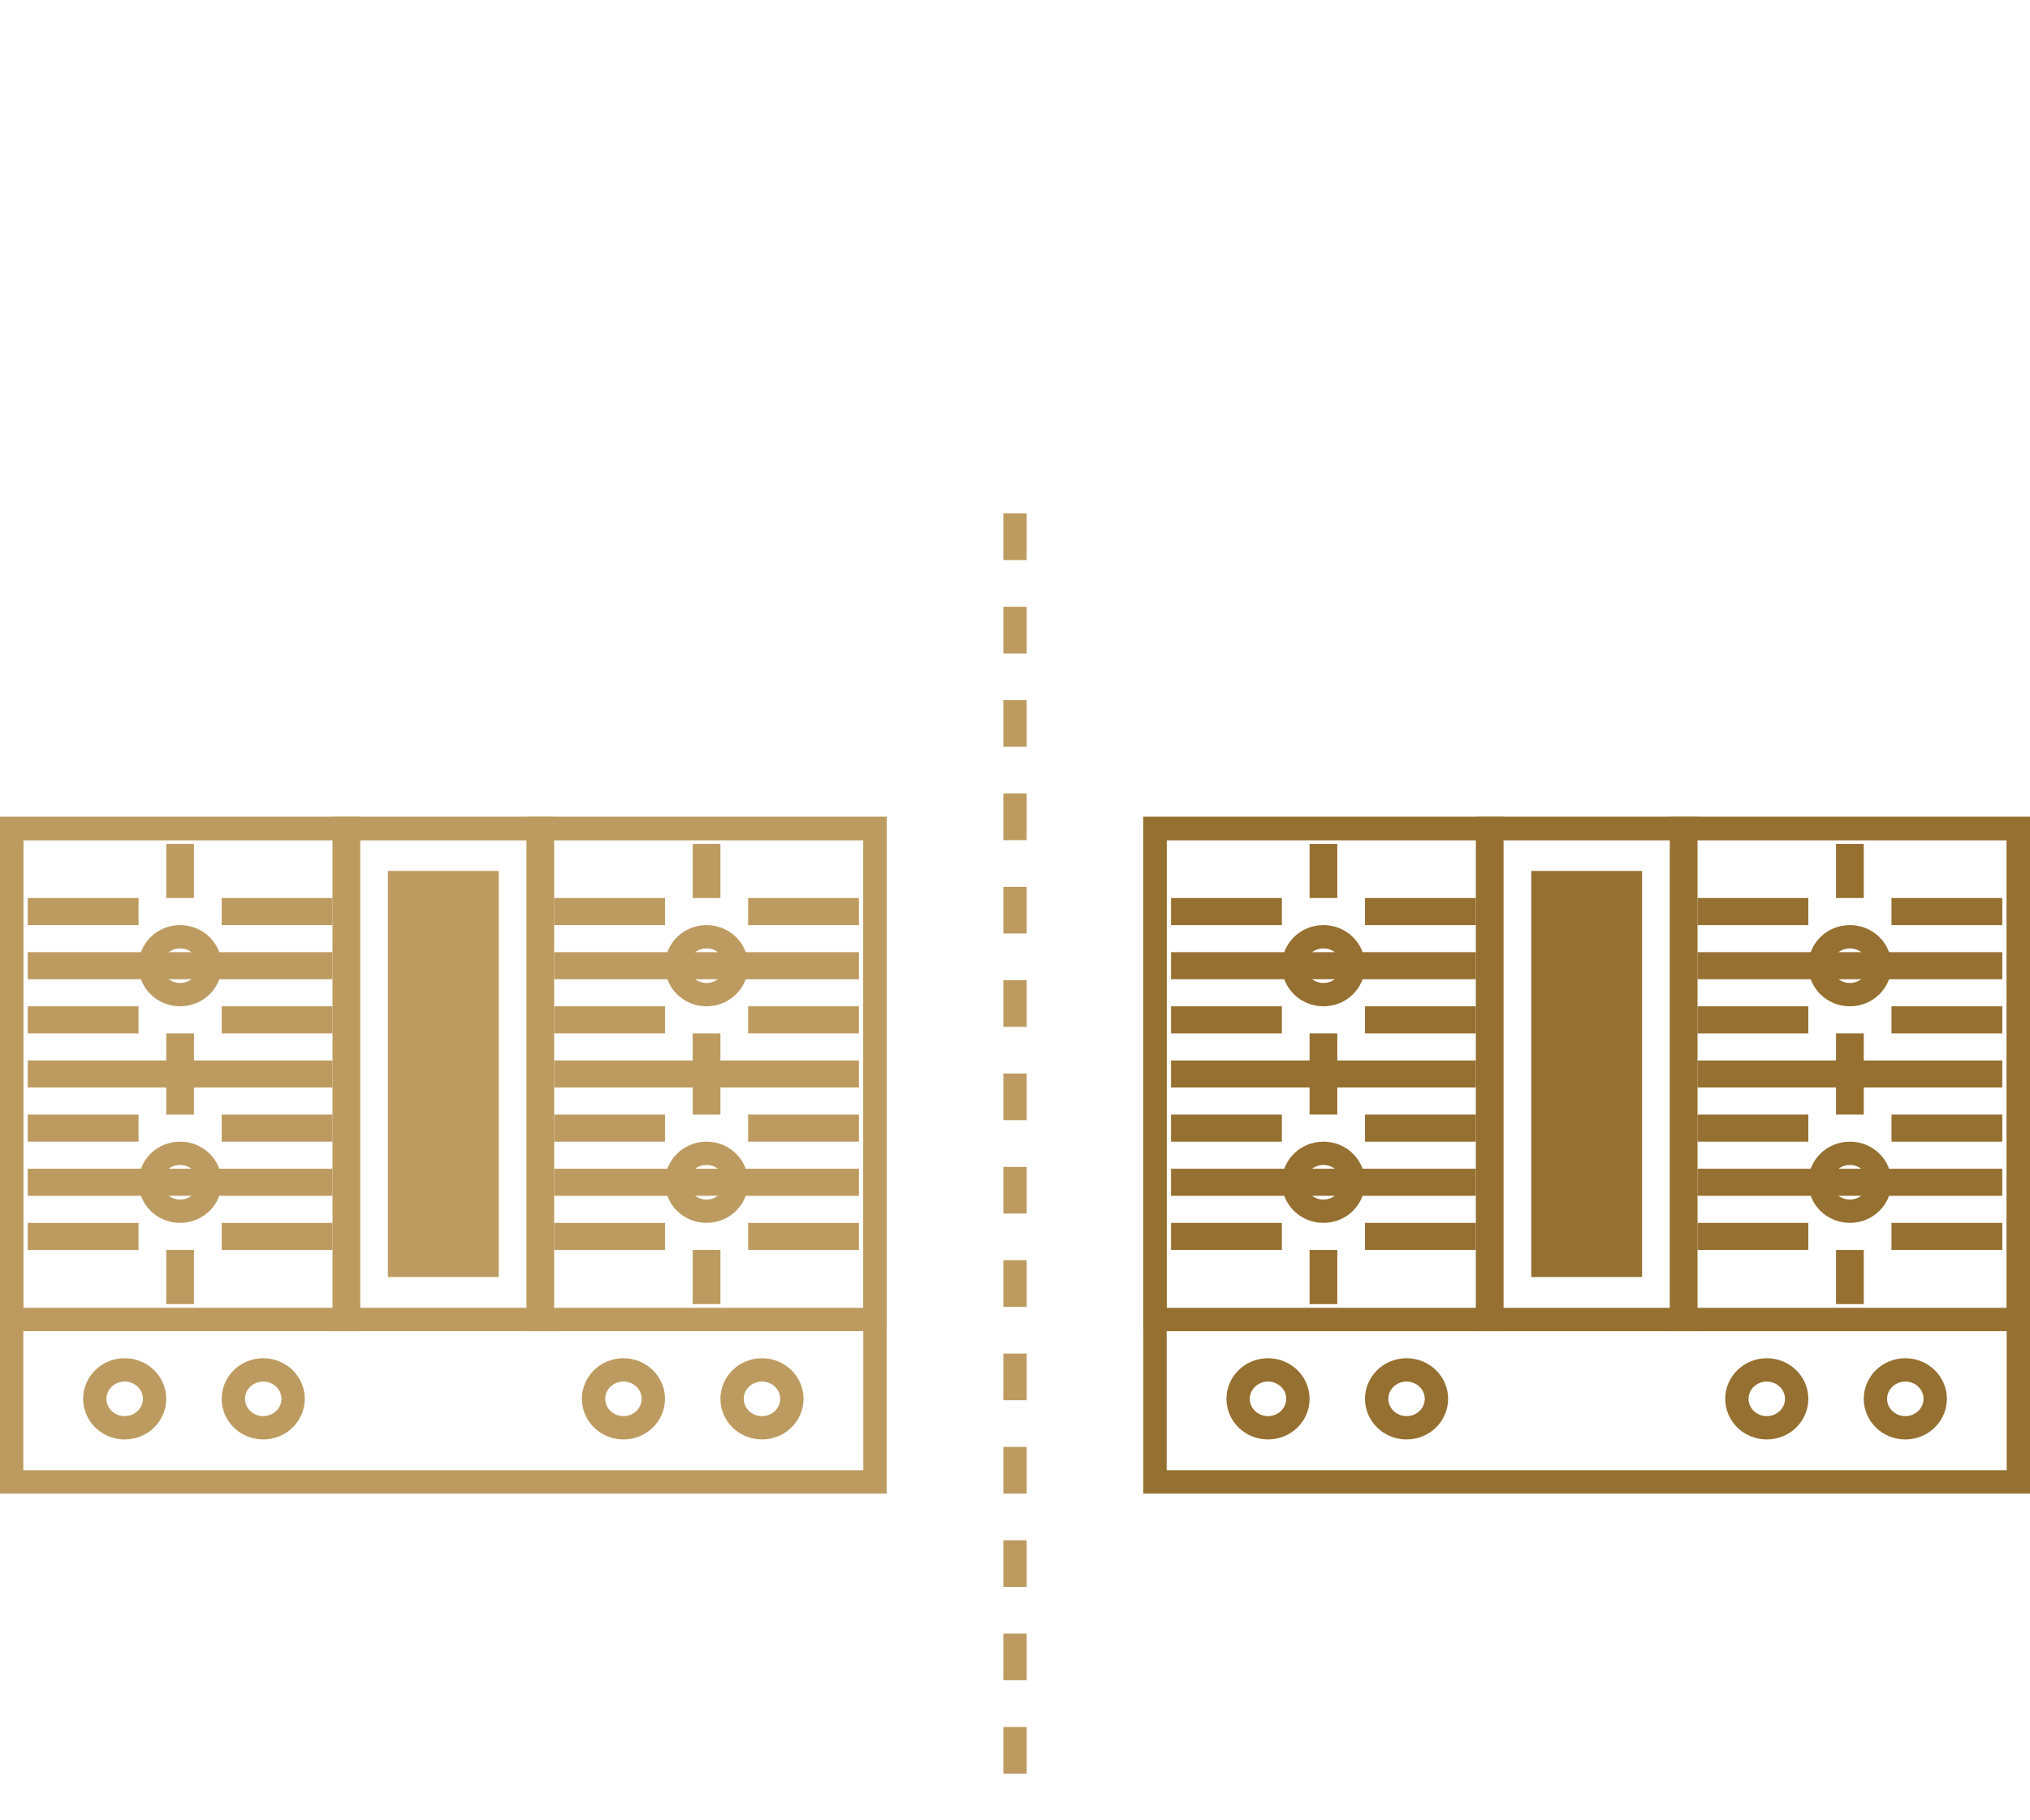 <svg width="87" height="78" viewBox="0 0 87 78" fill="none" xmlns="http://www.w3.org/2000/svg">
<rect x="0.5" y="35.5" width="37" height="28" stroke="#BD9B60"/>
<rect x="0.5" y="35.5" width="14.438" height="21.04" stroke="#BD9B60"/>
<rect x="23.062" y="35.5" width="14.438" height="21.04" stroke="#BD9B60"/>
<rect x="14.75" y="35.5" width="8.5" height="21.04" stroke="#BD9B60"/>
<path d="M12.562 59.94C12.562 60.614 12 61.18 11.281 61.18C10.562 61.18 10 60.614 10 59.94C10 59.266 10.562 58.7 11.281 58.7C12 58.7 12.562 59.266 12.562 59.94Z" stroke="#BD9B60"/>
<path d="M9 50.66C9 51.334 8.437 51.9 7.719 51.9C7 51.9 6.438 51.334 6.438 50.66C6.438 49.986 7 49.42 7.719 49.42C8.437 49.42 9 49.986 9 50.66Z" stroke="#BD9B60"/>
<path d="M31.562 50.66C31.562 51.334 31 51.9 30.281 51.9C29.562 51.9 29 51.334 29 50.66C29 49.986 29.562 49.42 30.281 49.42C31 49.42 31.562 49.986 31.562 50.66Z" stroke="#BD9B60"/>
<path d="M9 41.38C9 42.054 8.437 42.62 7.719 42.62C7 42.62 6.438 42.054 6.438 41.38C6.438 40.706 7 40.14 7.719 40.14C8.437 40.14 9 40.706 9 41.38Z" stroke="#BD9B60"/>
<path d="M31.562 41.38C31.562 42.054 31 42.62 30.281 42.62C29.562 42.62 29 42.054 29 41.38C29 40.706 29.562 40.14 30.281 40.14C31 40.14 31.562 40.706 31.562 41.38Z" stroke="#BD9B60"/>
<path d="M33.938 59.94C33.938 60.614 33.375 61.18 32.656 61.18C31.938 61.18 31.375 60.614 31.375 59.94C31.375 59.266 31.938 58.7 32.656 58.7C33.375 58.7 33.938 59.266 33.938 59.94Z" stroke="#BD9B60"/>
<path d="M6.625 59.94C6.625 60.614 6.062 61.18 5.344 61.18C4.625 61.18 4.062 60.614 4.062 59.94C4.062 59.266 4.625 58.7 5.344 58.7C6.062 58.7 6.625 59.266 6.625 59.94Z" stroke="#BD9B60"/>
<path d="M28 59.94C28 60.614 27.438 61.18 26.719 61.18C26 61.18 25.438 60.614 25.438 59.94C25.438 59.266 26 58.7 26.719 58.7C27.438 58.7 28 59.266 28 59.94Z" stroke="#BD9B60"/>
<rect x="1.478" y="41.09" width="12.482" height="0.58" stroke="#BD9B60" stroke-width="0.58"/>
<rect x="24.04" y="41.09" width="12.482" height="0.58" stroke="#BD9B60" stroke-width="0.58"/>
<rect x="1.478" y="45.73" width="12.482" height="0.58" stroke="#BD9B60" stroke-width="0.58"/>
<rect x="24.04" y="45.73" width="12.482" height="0.58" stroke="#BD9B60" stroke-width="0.58"/>
<rect x="1.478" y="50.37" width="12.482" height="0.58" stroke="#BD9B60" stroke-width="0.58"/>
<rect x="24.04" y="50.37" width="12.482" height="0.58" stroke="#BD9B60" stroke-width="0.58"/>
<rect x="1.478" y="52.69" width="4.17" height="0.58" stroke="#BD9B60" stroke-width="0.58"/>
<rect x="24.04" y="52.69" width="4.17" height="0.58" stroke="#BD9B60" stroke-width="0.58"/>
<rect x="9.79" y="52.69" width="4.17" height="0.58" stroke="#BD9B60" stroke-width="0.58"/>
<rect x="32.352" y="52.69" width="4.17" height="0.58" stroke="#BD9B60" stroke-width="0.58"/>
<rect x="1.478" y="48.05" width="4.17" height="0.58" stroke="#BD9B60" stroke-width="0.58"/>
<rect x="24.04" y="48.05" width="4.17" height="0.58" stroke="#BD9B60" stroke-width="0.58"/>
<rect x="9.79" y="48.05" width="4.17" height="0.58" stroke="#BD9B60" stroke-width="0.58"/>
<rect x="32.352" y="48.05" width="4.17" height="0.58" stroke="#BD9B60" stroke-width="0.58"/>
<rect x="1.478" y="43.41" width="4.17" height="0.58" stroke="#BD9B60" stroke-width="0.58"/>
<rect x="24.04" y="43.41" width="4.17" height="0.58" stroke="#BD9B60" stroke-width="0.58"/>
<rect x="7.422" y="36.457" width="0.594" height="1.726" stroke="#BD9B60" stroke-width="0.594"/>
<rect x="29.984" y="36.457" width="0.594" height="1.726" stroke="#BD9B60" stroke-width="0.594"/>
<rect x="7.422" y="53.857" width="0.594" height="1.726" stroke="#BD9B60" stroke-width="0.594"/>
<rect x="29.984" y="53.857" width="0.594" height="1.726" stroke="#BD9B60" stroke-width="0.594"/>
<rect x="7.422" y="44.577" width="0.594" height="2.886" stroke="#BD9B60" stroke-width="0.594"/>
<rect x="29.984" y="44.577" width="0.594" height="2.886" stroke="#BD9B60" stroke-width="0.594"/>
<rect x="0.5" y="-0.5" width="3.75" height="16.4" transform="matrix(1 0 0 -1 16.625 53.72)" fill="#BD9B60" stroke="#BD9B60"/>
<rect x="9.79" y="43.41" width="4.17" height="0.58" stroke="#BD9B60" stroke-width="0.58"/>
<rect x="32.352" y="43.41" width="4.17" height="0.58" stroke="#BD9B60" stroke-width="0.58"/>
<rect x="1.478" y="38.77" width="4.17" height="0.58" stroke="#BD9B60" stroke-width="0.58"/>
<rect x="24.04" y="38.77" width="4.17" height="0.58" stroke="#BD9B60" stroke-width="0.58"/>
<rect x="9.79" y="38.77" width="4.17" height="0.58" stroke="#BD9B60" stroke-width="0.58"/>
<rect x="32.352" y="38.77" width="4.17" height="0.58" stroke="#BD9B60" stroke-width="0.58"/>
<rect x="49.5" y="35.5" width="37" height="28" stroke="#957030"/>
<rect x="49.5" y="35.5" width="14.438" height="21.04" stroke="#957030"/>
<rect x="72.062" y="35.5" width="14.438" height="21.04" stroke="#957030"/>
<rect x="63.75" y="35.5" width="8.5" height="21.04" stroke="#957030"/>
<path d="M61.562 59.94C61.562 60.614 61 61.18 60.281 61.18C59.562 61.18 59 60.614 59 59.94C59 59.266 59.562 58.7 60.281 58.7C61 58.7 61.562 59.266 61.562 59.94Z" stroke="#957030"/>
<path d="M58 50.66C58 51.334 57.438 51.9 56.719 51.9C56 51.9 55.438 51.334 55.438 50.66C55.438 49.986 56 49.42 56.719 49.42C57.438 49.42 58 49.986 58 50.66Z" stroke="#957030"/>
<path d="M80.562 50.66C80.562 51.334 80 51.9 79.281 51.9C78.562 51.9 78 51.334 78 50.66C78 49.986 78.562 49.42 79.281 49.42C80 49.42 80.562 49.986 80.562 50.66Z" stroke="#957030"/>
<path d="M58 41.38C58 42.054 57.438 42.62 56.719 42.62C56 42.62 55.438 42.054 55.438 41.38C55.438 40.706 56 40.14 56.719 40.14C57.438 40.14 58 40.706 58 41.38Z" stroke="#957030"/>
<path d="M80.562 41.38C80.562 42.054 80 42.62 79.281 42.62C78.562 42.62 78 42.054 78 41.38C78 40.706 78.562 40.14 79.281 40.14C80 40.14 80.562 40.706 80.562 41.38Z" stroke="#957030"/>
<path d="M82.938 59.94C82.938 60.614 82.375 61.18 81.656 61.18C80.938 61.18 80.375 60.614 80.375 59.94C80.375 59.266 80.938 58.7 81.656 58.7C82.375 58.7 82.938 59.266 82.938 59.94Z" stroke="#957030"/>
<path d="M55.625 59.94C55.625 60.614 55.062 61.18 54.344 61.18C53.625 61.18 53.062 60.614 53.062 59.94C53.062 59.266 53.625 58.7 54.344 58.7C55.062 58.7 55.625 59.266 55.625 59.94Z" stroke="#957030"/>
<path d="M77 59.94C77 60.614 76.438 61.18 75.719 61.18C75 61.18 74.438 60.614 74.438 59.94C74.438 59.266 75 58.7 75.719 58.7C76.438 58.7 77 59.266 77 59.94Z" stroke="#957030"/>
<rect x="50.477" y="41.09" width="12.482" height="0.58" stroke="#957030" stroke-width="0.58"/>
<rect x="73.04" y="41.09" width="12.482" height="0.58" stroke="#957030" stroke-width="0.58"/>
<rect x="50.477" y="45.73" width="12.482" height="0.58" stroke="#957030" stroke-width="0.58"/>
<rect x="73.04" y="45.73" width="12.482" height="0.58" stroke="#957030" stroke-width="0.58"/>
<rect x="50.477" y="50.37" width="12.482" height="0.58" stroke="#957030" stroke-width="0.58"/>
<rect x="73.04" y="50.37" width="12.482" height="0.58" stroke="#957030" stroke-width="0.58"/>
<rect x="50.477" y="52.69" width="4.17" height="0.58" stroke="#957030" stroke-width="0.58"/>
<rect x="73.04" y="52.69" width="4.17" height="0.58" stroke="#957030" stroke-width="0.58"/>
<rect x="58.79" y="52.69" width="4.17" height="0.58" stroke="#957030" stroke-width="0.58"/>
<rect x="81.353" y="52.69" width="4.17" height="0.58" stroke="#957030" stroke-width="0.58"/>
<rect x="50.477" y="48.05" width="4.17" height="0.58" stroke="#957030" stroke-width="0.58"/>
<rect x="73.04" y="48.05" width="4.17" height="0.58" stroke="#957030" stroke-width="0.58"/>
<rect x="58.79" y="48.05" width="4.17" height="0.58" stroke="#957030" stroke-width="0.58"/>
<rect x="81.353" y="48.05" width="4.17" height="0.58" stroke="#957030" stroke-width="0.58"/>
<rect x="50.477" y="43.41" width="4.17" height="0.58" stroke="#957030" stroke-width="0.58"/>
<rect x="73.04" y="43.41" width="4.17" height="0.58" stroke="#957030" stroke-width="0.58"/>
<rect x="56.422" y="36.457" width="0.594" height="1.726" stroke="#957030" stroke-width="0.594"/>
<rect x="78.984" y="36.457" width="0.594" height="1.726" stroke="#957030" stroke-width="0.594"/>
<rect x="56.422" y="53.857" width="0.594" height="1.726" stroke="#957030" stroke-width="0.594"/>
<rect x="78.984" y="53.857" width="0.594" height="1.726" stroke="#957030" stroke-width="0.594"/>
<rect x="56.422" y="44.577" width="0.594" height="2.886" stroke="#957030" stroke-width="0.594"/>
<rect x="78.984" y="44.577" width="0.594" height="2.886" stroke="#957030" stroke-width="0.594"/>
<rect x="0.5" y="-0.5" width="3.75" height="16.4" transform="matrix(1 0 0 -1 65.625 53.72)" fill="#957030" stroke="#957030"/>
<rect x="58.79" y="43.41" width="4.17" height="0.58" stroke="#957030" stroke-width="0.58"/>
<rect x="81.353" y="43.41" width="4.17" height="0.58" stroke="#957030" stroke-width="0.58"/>
<rect x="50.477" y="38.77" width="4.17" height="0.58" stroke="#957030" stroke-width="0.58"/>
<rect x="73.04" y="38.77" width="4.17" height="0.58" stroke="#957030" stroke-width="0.58"/>
<rect x="58.79" y="38.77" width="4.17" height="0.58" stroke="#957030" stroke-width="0.58"/>
<rect x="81.353" y="38.77" width="4.17" height="0.58" stroke="#957030" stroke-width="0.58"/>
<line x1="43.5" y1="22" x2="43.5" y2="78" stroke="#BD9B60" stroke-dasharray="2 2"/>
</svg>
